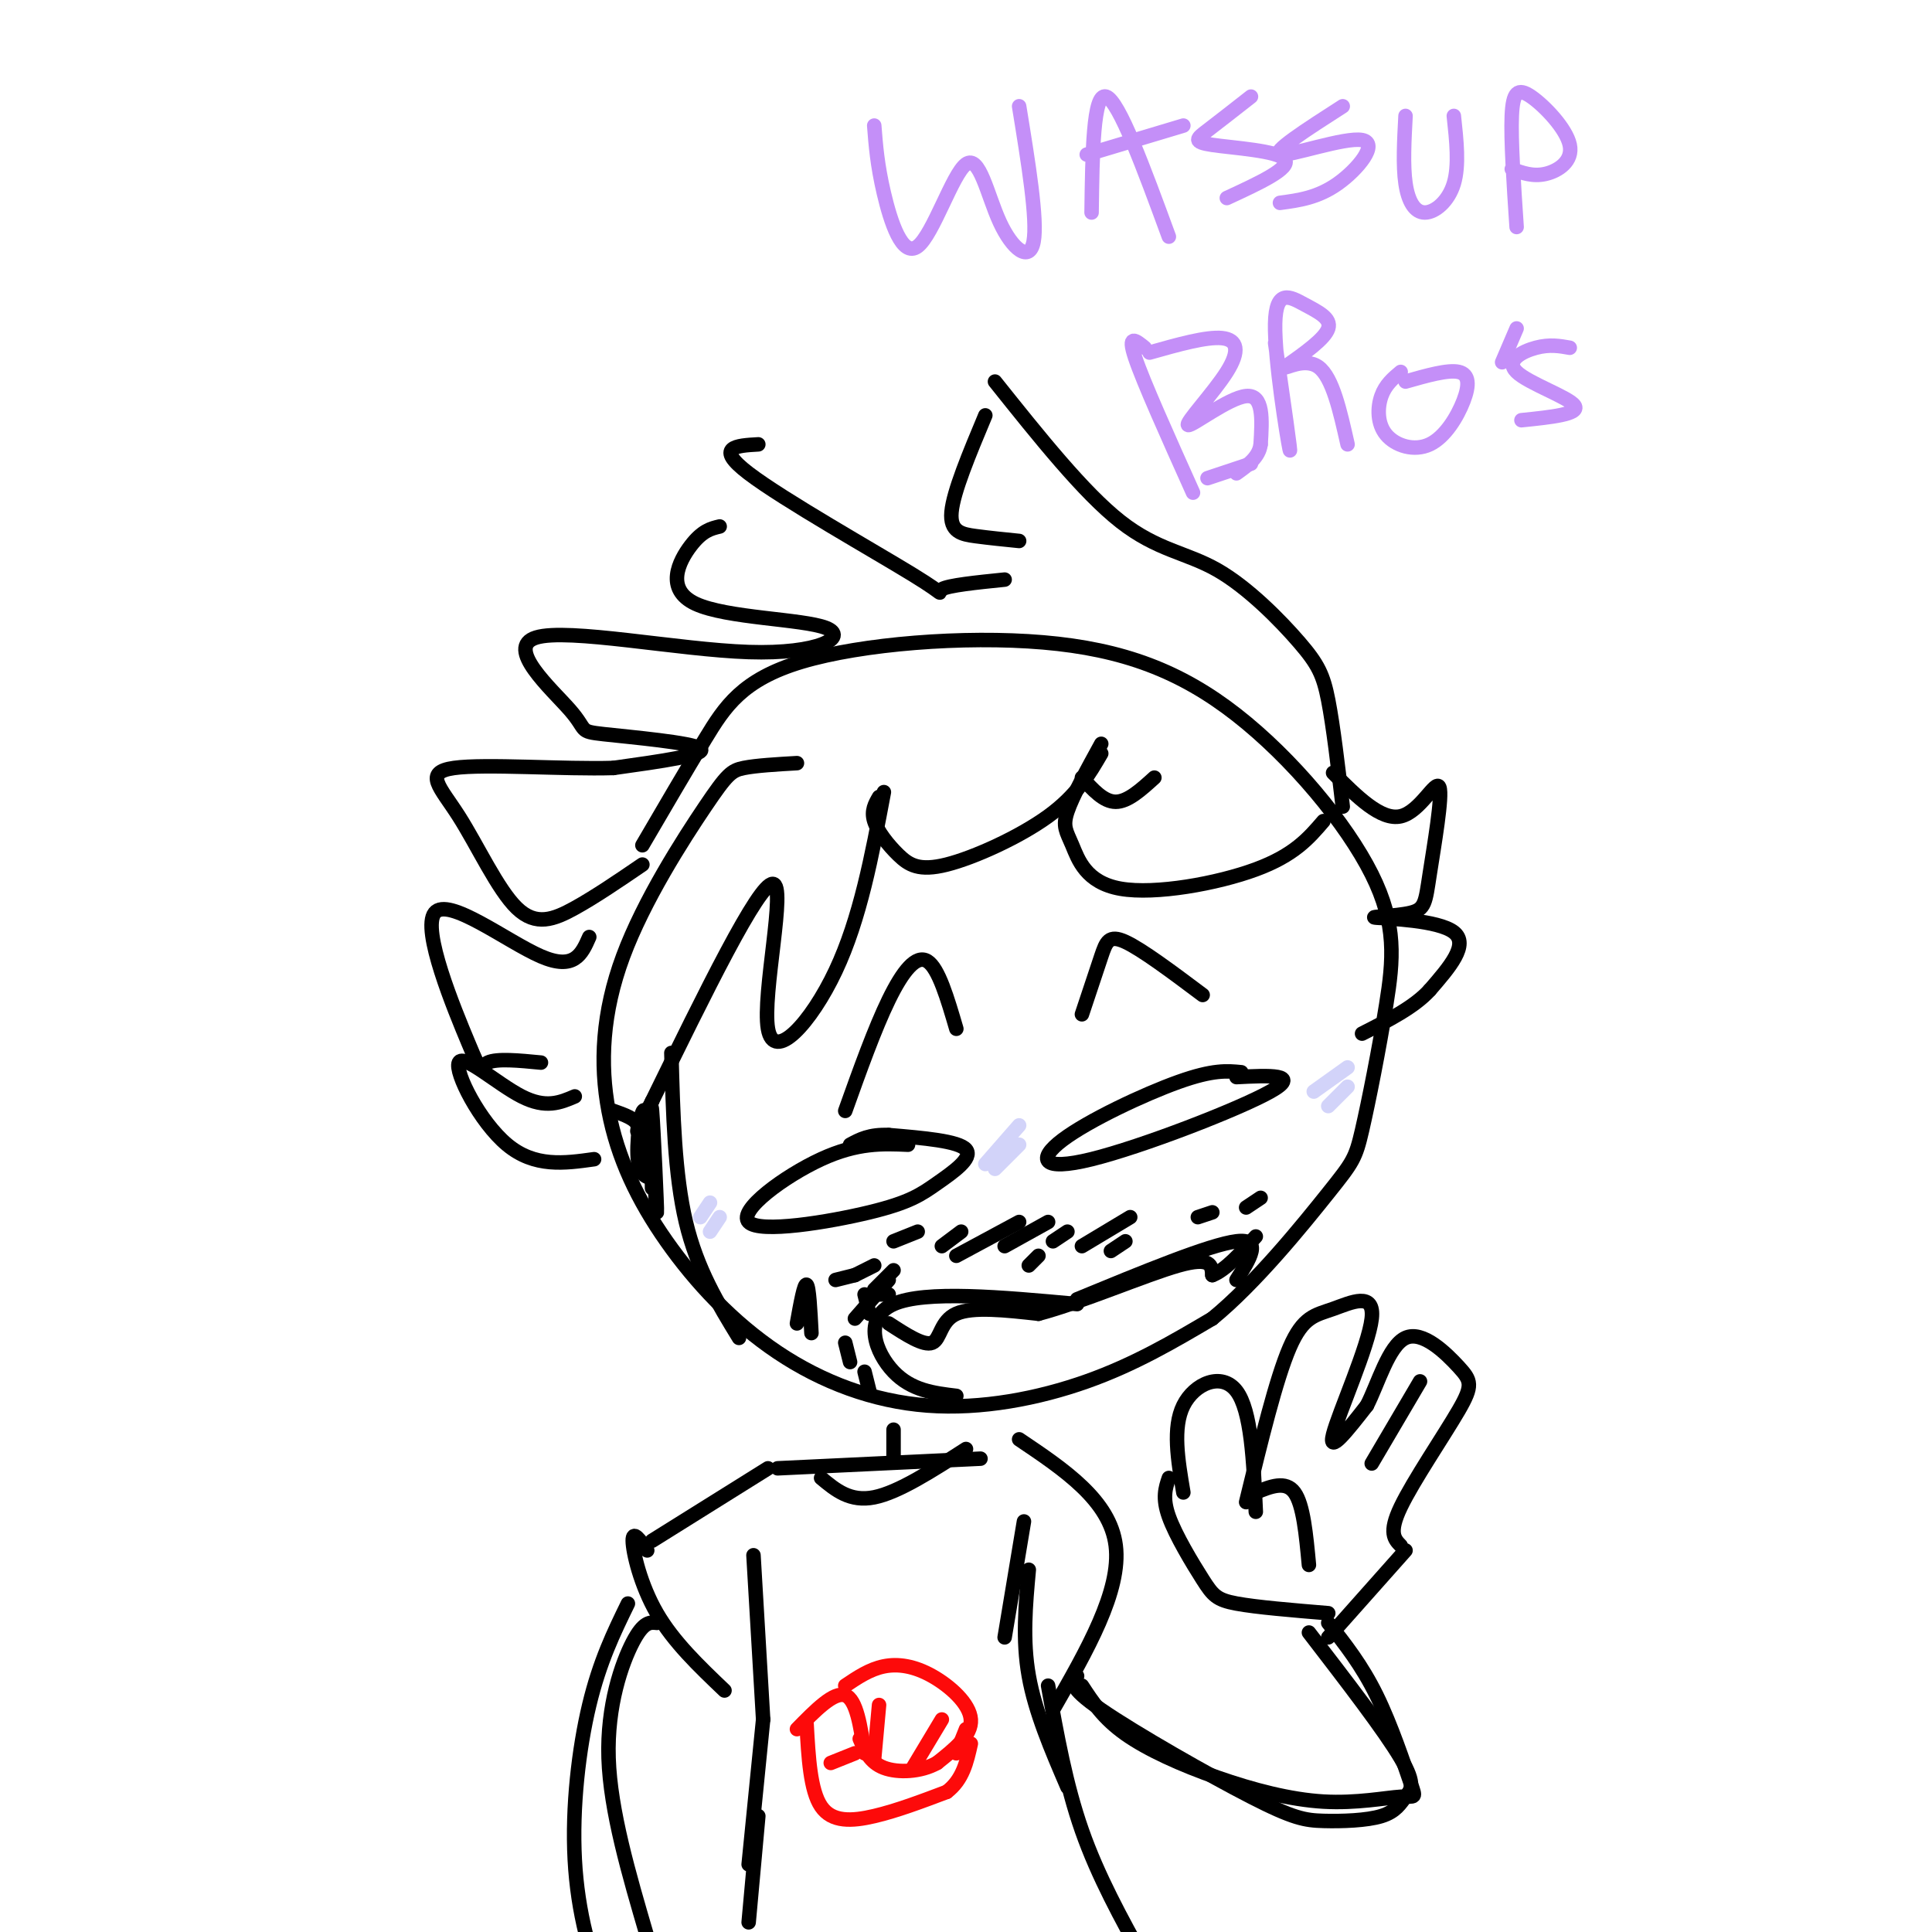 <svg viewBox='0 0 400 400' version='1.1' xmlns='http://www.w3.org/2000/svg' xmlns:xlink='http://www.w3.org/1999/xlink'><g fill='none' stroke='rgb(0,0,0)' stroke-width='3' stroke-linecap='round' stroke-linejoin='round'><path d='M165,158c-4.218,0.244 -8.436,0.489 -11,1c-2.564,0.511 -3.473,1.289 -8,8c-4.527,6.711 -12.673,19.354 -17,31c-4.327,11.646 -4.834,22.295 -3,32c1.834,9.705 6.008,18.465 12,27c5.992,8.535 13.802,16.844 23,23c9.198,6.156 19.784,10.157 31,11c11.216,0.843 23.062,-1.474 33,-5c9.938,-3.526 17.969,-8.263 26,-13'/><path d='M251,273c9.104,-7.450 18.863,-19.575 24,-26c5.137,-6.425 5.652,-7.150 7,-13c1.348,-5.850 3.530,-16.824 5,-26c1.470,-9.176 2.226,-16.553 -3,-27c-5.226,-10.447 -16.436,-23.965 -28,-33c-11.564,-9.035 -23.481,-13.587 -40,-15c-16.519,-1.413 -37.640,0.312 -50,4c-12.360,3.688 -15.960,9.339 -20,16c-4.040,6.661 -8.520,14.330 -13,22'/><path d='M278,167c-0.986,-8.360 -1.971,-16.721 -3,-22c-1.029,-5.279 -2.100,-7.477 -6,-12c-3.900,-4.523 -10.627,-11.372 -17,-15c-6.373,-3.628 -12.392,-4.037 -20,-10c-7.608,-5.963 -16.804,-17.482 -26,-29'/><path d='M204,86c-3.311,7.911 -6.622,15.822 -7,20c-0.378,4.178 2.178,4.622 5,5c2.822,0.378 5.911,0.689 9,1'/><path d='M208,120c-5.839,0.595 -11.679,1.190 -13,2c-1.321,0.810 1.875,1.833 -6,-3c-7.875,-4.833 -26.821,-15.524 -34,-21c-7.179,-5.476 -2.589,-5.738 2,-6'/><path d='M149,109c-1.800,0.428 -3.599,0.856 -6,4c-2.401,3.144 -5.403,9.003 1,12c6.403,2.997 22.211,3.130 27,5c4.789,1.870 -1.442,5.476 -16,5c-14.558,-0.476 -37.442,-5.034 -44,-3c-6.558,2.034 3.211,10.658 7,15c3.789,4.342 1.597,4.400 7,5c5.403,0.600 18.401,1.743 20,3c1.599,1.257 -8.200,2.629 -18,4'/><path d='M127,159c-10.164,0.313 -26.574,-0.905 -33,0c-6.426,0.905 -2.867,3.933 1,10c3.867,6.067 8.041,15.172 12,19c3.959,3.828 7.703,2.379 12,0c4.297,-2.379 9.149,-5.690 14,-9'/><path d='M122,194c-1.537,3.496 -3.075,6.992 -10,4c-6.925,-2.992 -19.238,-12.472 -22,-9c-2.762,3.472 4.026,19.896 7,27c2.974,7.104 2.136,4.887 4,4c1.864,-0.887 6.432,-0.443 11,0'/><path d='M119,227c-2.988,1.280 -5.976,2.560 -11,0c-5.024,-2.560 -12.083,-8.958 -13,-7c-0.917,1.958 4.310,12.274 10,17c5.690,4.726 11.845,3.863 18,3'/><path d='M274,170c-3.030,3.534 -6.061,7.069 -14,10c-7.939,2.931 -20.788,5.260 -28,4c-7.212,-1.260 -8.788,-6.108 -10,-9c-1.212,-2.892 -2.061,-3.826 -1,-7c1.061,-3.174 4.030,-8.587 7,-14'/><path d='M224,161c2.250,2.500 4.500,5.000 7,5c2.500,0.000 5.250,-2.500 8,-5'/><path d='M228,156c-2.533,4.349 -5.065,8.699 -11,13c-5.935,4.301 -15.271,8.555 -21,10c-5.729,1.445 -7.850,0.081 -10,-2c-2.150,-2.081 -4.329,-4.880 -5,-7c-0.671,-2.120 0.164,-3.560 1,-5'/><path d='M183,164c-2.464,13.119 -4.929,26.238 -10,37c-5.071,10.762 -12.750,19.167 -14,12c-1.250,-7.167 3.929,-29.905 1,-30c-2.929,-0.095 -13.964,22.452 -25,45'/><path d='M135,228c-4.333,8.244 -2.667,6.356 -3,5c-0.333,-1.356 -2.667,-2.178 -5,-3'/><path d='M276,160c4.958,4.966 9.916,9.933 14,9c4.084,-0.933 7.294,-7.764 8,-6c0.706,1.764 -1.093,12.125 -2,18c-0.907,5.875 -0.924,7.266 -4,8c-3.076,0.734 -9.213,0.813 -7,1c2.213,0.187 12.775,0.482 16,3c3.225,2.518 -0.888,7.259 -5,12'/><path d='M296,205c-3.167,3.500 -8.583,6.250 -14,9'/><path d='M223,270c-15.756,-1.444 -31.511,-2.889 -38,0c-6.489,2.889 -3.711,10.111 0,14c3.711,3.889 8.356,4.444 13,5'/><path d='M223,269c13.750,-5.667 27.500,-11.333 33,-12c5.500,-0.667 2.750,3.667 0,8'/><path d='M165,274c0.750,-4.167 1.500,-8.333 2,-8c0.500,0.333 0.750,5.167 1,10'/><path d='M175,278c0.000,0.000 1.000,4.000 1,4'/><path d='M179,284c0.000,0.000 1.000,4.000 1,4'/><path d='M173,265c0.000,0.000 4.000,-1.000 4,-1'/><path d='M185,257c0.000,0.000 5.000,-2.000 5,-2'/><path d='M195,258c0.000,0.000 4.000,-3.000 4,-3'/><path d='M198,260c0.000,0.000 13.000,-7.000 13,-7'/><path d='M208,258c0.000,0.000 9.000,-5.000 9,-5'/><path d='M221,255c0.000,0.000 -3.000,2.000 -3,2'/><path d='M224,258c0.000,0.000 10.000,-6.000 10,-6'/><path d='M230,259c0.000,0.000 3.000,-2.000 3,-2'/><path d='M248,252c0.000,0.000 3.000,-1.000 3,-1'/><path d='M258,250c0.000,0.000 3.000,-2.000 3,-2'/><path d='M213,262c0.000,0.000 2.000,-2.000 2,-2'/><path d='M177,264c0.000,0.000 4.000,-2.000 4,-2'/><path d='M179,268c0.000,0.000 1.000,4.000 1,4'/><path d='M184,268c0.000,0.000 -2.000,0.000 -2,0'/><path d='M185,263c0.000,0.000 -4.000,4.000 -4,4'/><path d='M184,265c0.000,0.000 -7.000,8.000 -7,8'/><path d='M188,237c-5.244,-0.230 -10.489,-0.460 -18,3c-7.511,3.460 -17.289,10.609 -15,13c2.289,2.391 16.644,0.022 25,-2c8.356,-2.022 10.711,-3.698 14,-6c3.289,-2.302 7.511,-5.229 6,-7c-1.511,-1.771 -8.756,-2.385 -16,-3'/><path d='M184,235c-4.000,-0.167 -6.000,0.917 -8,2'/><path d='M175,230c3.044,-8.511 6.089,-17.022 9,-23c2.911,-5.978 5.689,-9.422 8,-8c2.311,1.422 4.156,7.711 6,14'/><path d='M257,222c-2.901,-0.285 -5.802,-0.571 -13,2c-7.198,2.571 -18.692,7.998 -24,12c-5.308,4.002 -4.429,6.577 6,4c10.429,-2.577 30.408,-10.308 37,-14c6.592,-3.692 -0.204,-3.346 -7,-3'/><path d='M249,206c-6.289,-4.711 -12.578,-9.422 -16,-11c-3.422,-1.578 -3.978,-0.022 -5,3c-1.022,3.022 -2.511,7.511 -4,12'/><path d='M184,274c3.622,2.356 7.244,4.711 9,4c1.756,-0.711 1.644,-4.489 5,-6c3.356,-1.511 10.178,-0.756 17,0'/><path d='M215,272c8.778,-2.311 22.222,-8.089 29,-10c6.778,-1.911 6.889,0.044 7,2'/><path d='M251,264c2.667,-1.000 5.833,-4.500 9,-8'/><path d='M139,218c0.333,12.583 0.667,25.167 3,35c2.333,9.833 6.667,16.917 11,24'/><path d='M135,246c-0.153,-9.802 -0.306,-19.604 0,-16c0.306,3.604 1.072,20.616 1,21c-0.072,0.384 -0.981,-15.858 -2,-20c-1.019,-4.142 -2.148,3.817 -2,8c0.148,4.183 1.574,4.592 3,5'/><path d='M185,296c0.000,0.000 0.000,6.000 0,6'/><path d='M161,304c0.000,0.000 42.000,-2.000 42,-2'/><path d='M159,304c0.000,0.000 -24.000,15.000 -24,15'/><path d='M134,321c-1.511,-2.156 -3.022,-4.311 -3,-2c0.022,2.311 1.578,9.089 5,15c3.422,5.911 8.711,10.956 14,16'/><path d='M156,322c0.000,0.000 2.000,34.000 2,34'/><path d='M170,306c3.000,2.500 6.000,5.000 11,4c5.000,-1.000 12.000,-5.500 19,-10'/><path d='M245,309c-1.133,-6.711 -2.267,-13.422 0,-18c2.267,-4.578 7.933,-7.022 11,-3c3.067,4.022 3.533,14.511 4,25'/><path d='M258,311c3.102,-12.759 6.204,-25.518 9,-32c2.796,-6.482 5.285,-6.686 9,-8c3.715,-1.314 8.654,-3.738 8,2c-0.654,5.738 -6.901,19.640 -8,24c-1.099,4.360 2.951,-0.820 7,-6'/><path d='M283,291c2.279,-4.396 4.475,-12.385 8,-14c3.525,-1.615 8.378,3.144 11,6c2.622,2.856 3.014,3.807 0,9c-3.014,5.193 -9.432,14.626 -12,20c-2.568,5.374 -1.284,6.687 0,8'/><path d='M284,303c0.000,0.000 10.000,-17.000 10,-17'/><path d='M291,321c0.000,0.000 -16.000,18.000 -16,18'/><path d='M242,306c-0.696,2.048 -1.393,4.095 0,8c1.393,3.905 4.875,9.667 7,13c2.125,3.333 2.893,4.238 7,5c4.107,0.762 11.554,1.381 19,2'/><path d='M260,309c3.083,-1.250 6.167,-2.500 8,0c1.833,2.500 2.417,8.750 3,15'/><path d='M212,315c0.000,0.000 -4.000,24.000 -4,24'/><path d='M213,325c-0.667,7.250 -1.333,14.500 0,22c1.333,7.500 4.667,15.250 8,23'/><path d='M217,349c1.833,10.250 3.667,20.500 7,30c3.333,9.500 8.167,18.250 13,27'/><path d='M158,356c0.000,0.000 -3.000,30.000 -3,30'/><path d='M157,376c0.000,0.000 -2.000,22.000 -2,22'/><path d='M130,332c-2.917,5.982 -5.833,11.964 -8,21c-2.167,9.036 -3.583,21.125 -3,32c0.583,10.875 3.167,20.536 7,29c3.833,8.464 8.917,15.732 14,23'/><path d='M136,336c-1.378,-0.156 -2.756,-0.311 -5,4c-2.244,4.311 -5.356,13.089 -5,24c0.356,10.911 4.178,23.956 8,37'/><path d='M211,298c9.417,6.333 18.833,12.667 20,22c1.167,9.333 -5.917,21.667 -13,34'/><path d='M271,338c7.847,10.195 15.695,20.390 19,26c3.305,5.610 2.068,6.637 1,8c-1.068,1.363 -1.966,3.064 -5,4c-3.034,0.936 -8.205,1.106 -12,1c-3.795,-0.106 -6.214,-0.490 -15,-5c-8.786,-4.510 -23.939,-13.146 -31,-18c-7.061,-4.854 -6.031,-5.927 -5,-7'/><path d='M224,349c2.197,3.369 4.394,6.738 9,10c4.606,3.262 11.622,6.416 19,9c7.378,2.584 15.118,4.599 22,5c6.882,0.401 12.907,-0.810 16,-1c3.093,-0.190 3.256,0.641 2,-3c-1.256,-3.641 -3.930,-11.755 -7,-18c-3.070,-6.245 -6.535,-10.623 -10,-15'/></g>
<g fill='none' stroke='rgb(253,10,10)' stroke-width='3' stroke-linecap='round' stroke-linejoin='round'><path d='M165,358c3.833,-3.917 7.667,-7.833 10,-7c2.333,0.833 3.167,6.417 4,12'/><path d='M175,349c2.530,-1.702 5.060,-3.405 8,-4c2.940,-0.595 6.292,-0.083 10,2c3.708,2.083 7.774,5.738 8,9c0.226,3.262 -3.387,6.131 -7,9'/><path d='M194,365c-3.311,1.889 -8.089,2.111 -11,1c-2.911,-1.111 -3.956,-3.556 -5,-6'/><path d='M189,366c0.000,0.000 6.000,-10.000 6,-10'/><path d='M198,363c0.000,0.000 2.000,-5.000 2,-5'/><path d='M181,364c0.000,0.000 1.000,-11.000 1,-11'/><path d='M177,363c0.000,0.000 -5.000,2.000 -5,2'/><path d='M167,357c0.378,6.844 0.756,13.689 3,17c2.244,3.311 6.356,3.089 11,2c4.644,-1.089 9.822,-3.044 15,-5'/><path d='M196,371c3.333,-2.500 4.167,-6.250 5,-10'/></g>
<g fill='none' stroke='rgb(196,143,248)' stroke-width='3' stroke-linecap='round' stroke-linejoin='round'><path d='M181,26c0.315,4.079 0.631,8.157 2,14c1.369,5.843 3.792,13.450 7,11c3.208,-2.450 7.200,-14.956 10,-17c2.800,-2.044 4.408,6.373 7,12c2.592,5.627 6.169,8.465 7,4c0.831,-4.465 -1.085,-16.232 -3,-28'/><path d='M226,44c0.167,-12.417 0.333,-24.833 3,-24c2.667,0.833 7.833,14.917 13,29'/><path d='M225,32c0.000,0.000 20.000,-6.000 20,-6'/><path d='M259,20c-3.399,2.661 -6.798,5.321 -9,7c-2.202,1.679 -3.208,2.375 1,3c4.208,0.625 13.631,1.179 15,3c1.369,1.821 -5.315,4.911 -12,8'/><path d='M278,22c-7.494,4.810 -14.988,9.619 -13,10c1.988,0.381 13.458,-3.667 17,-3c3.542,0.667 -0.845,6.048 -5,9c-4.155,2.952 -8.077,3.476 -12,4'/><path d='M291,24c-0.274,5.143 -0.548,10.286 0,14c0.548,3.714 1.917,6.000 4,6c2.083,0.000 4.881,-2.286 6,-6c1.119,-3.714 0.560,-8.857 0,-14'/><path d='M314,47c-0.604,-9.014 -1.209,-18.029 -1,-23c0.209,-4.971 1.231,-5.900 4,-4c2.769,1.900 7.284,6.627 8,10c0.716,3.373 -2.367,5.392 -5,6c-2.633,0.608 -4.817,-0.196 -7,-1'/><path d='M237,72c-1.833,-1.500 -3.667,-3.000 -2,2c1.667,5.000 6.833,16.500 12,28'/><path d='M238,73c5.893,-1.663 11.786,-3.327 15,-3c3.214,0.327 3.748,2.644 1,7c-2.748,4.356 -8.778,10.750 -8,11c0.778,0.250 8.365,-5.643 12,-6c3.635,-0.357 3.317,4.821 3,10'/><path d='M261,92c-0.333,2.667 -2.667,4.333 -5,6'/><path d='M259,96c0.000,0.000 -9.000,3.000 -9,3'/><path d='M264,71c1.735,12.094 3.470,24.188 3,22c-0.470,-2.188 -3.147,-18.659 -3,-26c0.147,-7.341 3.116,-5.553 6,-4c2.884,1.553 5.681,2.872 5,5c-0.681,2.128 -4.841,5.064 -9,8'/><path d='M266,76c-0.111,0.533 4.111,-2.133 7,0c2.889,2.133 4.444,9.067 6,16'/><path d='M290,77c-1.585,1.327 -3.170,2.655 -4,5c-0.830,2.345 -0.905,5.709 1,8c1.905,2.291 5.789,3.511 9,2c3.211,-1.511 5.749,-5.753 7,-9c1.251,-3.247 1.215,-5.499 -1,-6c-2.215,-0.501 -6.607,0.750 -11,2'/><path d='M325,72c-2.083,-0.375 -4.167,-0.750 -7,0c-2.833,0.750 -6.417,2.625 -4,5c2.417,2.375 10.833,5.250 12,7c1.167,1.750 -4.917,2.375 -11,3'/><path d='M311,75c0.000,0.000 3.000,-7.000 3,-7'/></g>
<g fill='none' stroke='rgb(210,211,249)' stroke-width='3' stroke-linecap='round' stroke-linejoin='round'><path d='M145,252c0.000,0.000 2.000,-3.000 2,-3'/><path d='M147,255c0.000,0.000 2.000,-3.000 2,-3'/><path d='M209,236c0.000,0.000 -1.000,1.000 -1,1'/><path d='M204,241c0.000,0.000 7.000,-8.000 7,-8'/><path d='M206,242c0.000,0.000 5.000,-5.000 5,-5'/><path d='M272,226c0.000,0.000 7.000,-5.000 7,-5'/><path d='M275,229c0.000,0.000 4.000,-4.000 4,-4'/></g>
</svg>